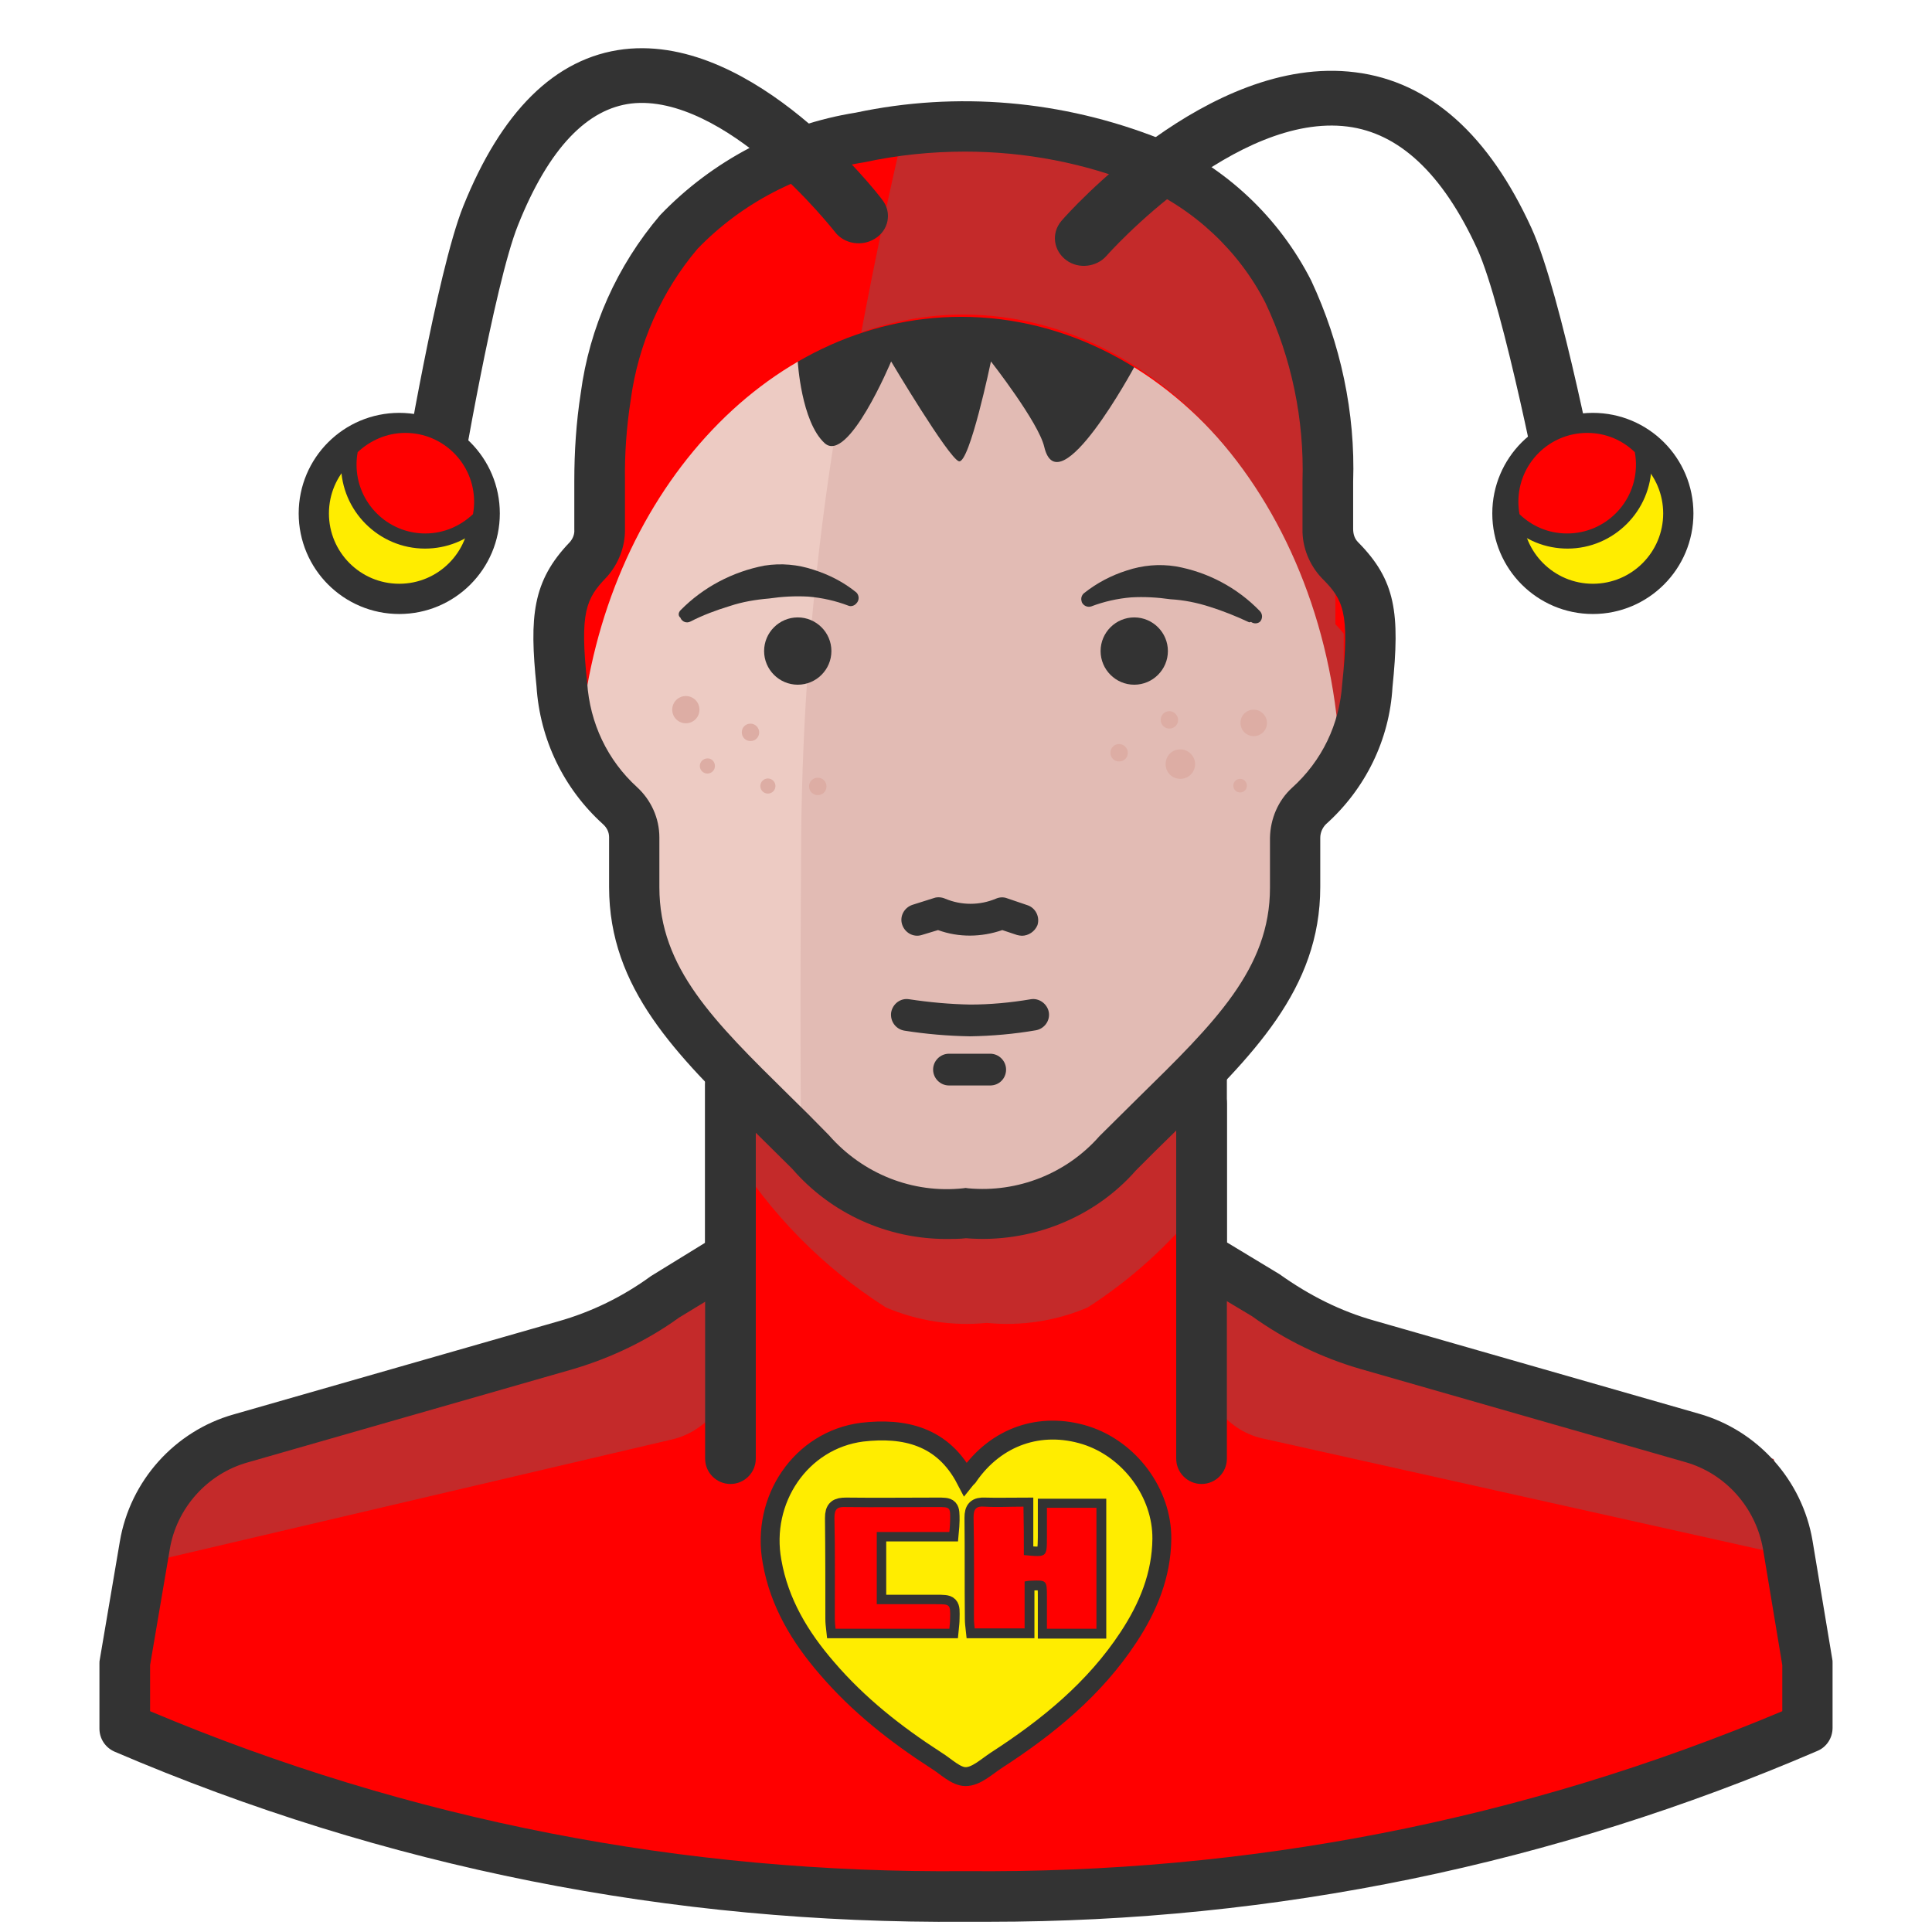 <?xml version="1.0" encoding="utf-8"?>
<!-- Generator: Adobe Illustrator 24.2.2, SVG Export Plug-In . SVG Version: 6.00 Build 0)  -->
<svg version="1.1" id="Layer_1" xmlns="http://www.w3.org/2000/svg" xmlns:xlink="http://www.w3.org/1999/xlink" x="0px" y="0px"
	 viewBox="0 0 511 511" style="enable-background:new 0 0 511 511;" xml:space="preserve">
<style type="text/css">
	.st0{fill:#515151;}
	.st1{fill:#FF0000;}
	.st2{fill:#C42A2A;}
	.st3{fill:#333333;}
	.st4{fill:#EDCBC3;}
	.st5{fill:#E2BBB4;}
	.st6{fill:#3F3F3F;}
	.st7{fill:#333333;stroke:#333333;stroke-width:6;stroke-miterlimit:10;}
	.st8{fill:#FFED00;stroke:#333333;stroke-width:8;stroke-miterlimit:10;}
	.st9{fill:#FFED00;stroke:#333333;stroke-width:5;stroke-miterlimit:10;}
	.st10{fill:#DDADA4;}
</style>
<path class="st0" d="M-549.4,397.3l-0.5,1.5c0.7-0.6,1.4-1.1,2.1-1.6L-549.4,397.3z"/>
<g>
	<path class="st1" d="M472.9,408.6c-2.3-13.5-12.2-24.6-25.4-28.3l-85.8-24.6c-9.6-2.8-18.6-7.1-26.7-13l-17.2-10.3V279H193.2v53.4
		l-17.1,10.4c-8.1,5.8-17.1,10.2-26.7,13l-85.8,24.6c-13.2,3.8-23.1,14.8-25.4,28.3l-5.3,31.2v17.2c70.3,30.2,146.1,45.3,222.6,44.5
		c76.5,0.8,152.3-14.3,222.6-44.5v-17.2L472.9,408.6z"/>
	<path class="st2" d="M193.2,258.6V304c10.4,16.9,24.4,31.2,41.1,41.8c8.4,3.6,17.6,5,26.7,4.1c9.1,0.9,18.3-0.5,26.7-4.1
		c11.5-7.4,21.6-16.6,30.1-27.2v-60L193.2,258.6L193.2,258.6z"/>
	<path class="st2" d="M177.4,380.8L41.8,412.6l8.9-26.7l143.1-44.5v18.8C193.7,370.2,186.8,378.8,177.4,380.8z"/>
	<path class="st0" d="M51.3,385.8l-0.5,1.5c0.7-0.6,1.4-1.1,2.1-1.6L51.3,385.8z"/>
	<path class="st2" d="M334.6,380.6l143.4,32l-8.9-26.7l-151.4-44.5v18.5C317.9,370.1,325,378.8,334.6,380.6z"/>
	<path class="st3" d="M261.5,508.3c-2,0-4,0-6.1,0c-77.9,0.6-153.5-14.3-225.1-45c-2.5-1.1-4-3.5-4-6.1V440c0-0.4,0-0.7,0.1-1.1
		l5.3-31.2c2.7-16,14.5-29.2,30.1-33.6l85.8-24.6c8.9-2.5,17.2-6.6,24.6-12l14.3-8.8V279c0-3.7,3-6.7,6.7-6.7h124.6
		c3.7,0,6.7,3,6.7,6.7v49.6l13.9,8.4c8,5.7,16.2,9.8,25.1,12.3l85.8,24.6c15.6,4.4,27.4,17.6,30.1,33.6l0,0l5.2,31.2
		c0.1,0.4,0.1,0.7,0.1,1.1V457c0,2.7-1.6,5.1-4,6.1C411,493.1,337.3,508.3,261.5,508.3z M255.4,494.9c74.6,0.7,147.3-13.4,216-42.3
		v-12.2l-5.1-30.7c-1.9-10.9-9.9-20-20.6-23l-85.8-24.6c-10.4-3-20-7.7-28.8-14l-16.7-10c-2-1.2-3.2-3.4-3.2-5.7v-46.7H199.9v46.7
		c0,2.3-1.2,4.5-3.2,5.7l-17.1,10.4c-8.3,6-18,10.7-28.3,13.7l-85.8,24.6c-10.7,3-18.8,12.1-20.6,23l-5.2,30.6v12.2
		C108.3,481.5,180.9,495.6,255.4,494.9z"/>
	<path class="st3" d="M193.2,392.5c-3.7,0-6.7-3-6.7-6.7V287c0-3.7,3-6.7,6.7-6.7s6.7,3,6.7,6.7v98.8
		C199.9,389.5,196.9,392.5,193.2,392.5z"/>
	<path class="st3" d="M317.8,392.5c-3.7,0-6.7-3-6.7-6.7v-93.9c0-3.7,3-6.7,6.7-6.7s6.7,3,6.7,6.7v93.9
		C324.5,389.5,321.5,392.5,317.8,392.5z"/>
	<path class="st4" d="M351.2,145c0,0,0-14.9,0-17.8c0-50.1-22.6-92.6-96-93.4h-1c-73.3,0.8-95.9,43.3-95.9,93.4V145
		c-9.7,9.4-12.4,14.7-9.7,36.1c0.9,13.9,7.9,26.8,19.1,35.1v18.4c0,28,21.5,44.5,46.7,70.1c10.2,11.8,25.6,17.7,41,16
		c15.2,1.5,30.2-4.5,40.3-16c25.2-25.4,46.7-42.1,46.7-70.1c0-6,0-18.4,0-18.4c11.2-8.3,18.2-21.2,19.1-35.1
		C364,159.6,361.4,154.4,351.2,145z"/>
	<path class="st5" d="M342.1,234.6c0-6,0-18.4,0-18.4c11.2-8.3,18.2-21.2,19.1-35.1c2.7-21.5,0-26.7-10.1-36.1c0,0,0-14.9,0-17.8
		c0-50.1-22.6-92.6-96-93.4h-1c-3.8,0-7.6,0-11.1,0.5h-4.4c-17.1,60.9-26.1,123.7-26.7,186.9c0,8.5-0.4,46.5,0,80.1l3,3
		c2,2,4,3.9,6.2,5.6l1.9,1.3c1.3,1,2.7,2,4,2.8l2,1.2l3.5,1.8l2,0.7c1,0.4,2.1,0.8,3.2,1.1l2.1,0.5c1,0,2,0.4,2.9,0.5h16.8
		c13.7,0.1,26.7-5.8,35.6-16.1C320.6,279.4,342.1,262.7,342.1,234.6z"/>
	<path class="st3" d="M237.7,319.2c-1.1-0.3-2.2-0.6-3.2-1.1C235.5,318.5,236.6,318.9,237.7,319.2z"/>
	<path class="st3" d="M232.4,317.4l-3.5-1.8L232.4,317.4z"/>
	<path class="st3" d="M242.6,320.2c-1,0-2,0-2.9-0.5C240.6,319.9,241.6,320.2,242.6,320.2z"/>
	<path class="st3" d="M226.8,314.5c-1.3-0.8-2.7-1.8-4-2.8C224.2,312.7,225.5,313.7,226.8,314.5z"/>
	<g>
		<path class="st5" d="M239.7,319.7l-2-0.5L239.7,319.7z"/>
		<path class="st5" d="M254.5,33.7c-3.8,0-7.6,0-11.1,0.6C247,34.3,250.7,33.8,254.5,33.7L254.5,33.7z"/>
		<path class="st5" d="M234.4,318.1l-2-0.7L234.4,318.1z"/>
		<path class="st5" d="M222.8,311.7l-1.9-1.3L222.8,311.7z"/>
		<path class="st5" d="M228.8,315.6l-2-1.2L228.8,315.6z"/>
	</g>
	<path class="st6" d="M351.2,145c0.8,0.6,1.5,1.3,2.2,2.1c-0.1-8.4-0.7-16.9-2-25.2v5.3C351.4,128.8,351.2,145,351.2,145z"/>
	<path class="st3" d="M219.9,172.2c0,4.9-4,8.9-8.9,8.9s-8.9-4-8.9-8.9s4-8.9,8.9-8.9S219.9,167.3,219.9,172.2z"/>
	<path class="st3" d="M308.9,172.2c0,4.9-4,8.9-8.9,8.9s-8.9-4-8.9-8.9s4-8.9,8.9-8.9S308.9,167.3,308.9,172.2z"/>
	<path class="st3" d="M211,95.6c0,0,0.9,15.9,7.1,21.6s17.6-21.6,17.6-21.6s15.1,25.4,17.9,26.4c2.8,0.9,8.5-26.4,8.5-26.4
		s12.6,16.1,14.1,22.6c3.8,16,23.8-21.1,23.8-21.1l-0.2-17.6h-88.6L211,95.6z"/>
	<path class="st1" d="M255,31.3c-73.1,0-101.3,69.8-101.3,138.7v23.2c6-61.4,48.6-109.4,100.5-109.4c56,0,101.3,55.5,101.3,124h0.8
		V170C356.3,101.5,328.1,31.3,255,31.3z"/>
	<path class="st2" d="M354.6,207.8h0.8v-38.1c0-0.7,0-1.5,0-2.1c-0.7-0.9-1.4-1.7-2.2-2.5c0,0,0-17.6,0-21c0-3.5,0-4.2,0-6.2
		c-5.4-40.5-21.7-77.4-52.3-95.5c-14.5-5.9-29.8-8.8-45.2-8.6h-1c-3.9,0-7.7,0-11.3,0.6H239c-3.6,15.7-7.5,33.7-11.2,53.5
		c8.8-3.1,17.9-4.7,27.1-4.7C310.2,83.4,354.6,139.2,354.6,207.8z"/>
	<path class="st3" d="M250.3,327.7c-15.6,0-30.5-6.7-40.8-18.6c-3.3-3.3-6.8-6.7-10.1-10c-20.5-20.2-38.3-37.6-38.3-64.5v-13.2
		c0-1.3-0.6-2.5-1.6-3.4c-10.4-9.4-16.7-22.4-17.6-36.5c-1.9-18.4-1.1-27.8,8.8-38.1c0.8-0.9,1.3-2.1,1.2-3.3v-12.9
		c0-7.7,0.5-15.5,1.7-23.2c2.3-17.4,9.6-33.7,21-47.1c13.9-14.5,32.2-24,51.7-27.1c26.8-5.7,54.7-3.3,80.5,6.9
		c17.4,7.5,31.5,20.8,40,37.5c7.8,16.7,11.7,35,11.1,53.2v12.5c0,1.4,0.4,2.6,1.3,3.5c10,10.1,11.1,18.8,9.1,38.4
		c-0.8,13.8-7.1,26.8-17.6,36.2c-0.9,0.9-1.5,2.2-1.5,3.6v13c0,27.1-18,44.7-38.8,65.1c-3.2,3.1-6.5,6.4-9.9,9.8
		c-11,12.6-27.9,19.4-45,18C253.8,327.7,252,327.7,250.3,327.7z M255.2,40.1c-8.8,0-17.7,0.9-26.5,2.8c-17,2.7-32.5,10.8-44.2,22.9
		c-9.5,11.2-15.7,25.1-17.7,40.1c-1.1,7.1-1.6,14.2-1.5,21.2v12.8c0.1,4.6-1.7,9.3-4.9,12.8c-5.4,5.6-7.1,9.2-5.1,27.8
		c0.7,10.8,5.4,20.6,13.2,27.7c3.7,3.4,5.9,8.2,5.9,13.3v13.2c0,21.3,14.4,35.4,34.3,55c3.4,3.3,6.9,6.8,10.5,10.5
		c9.1,10.4,22.3,15.5,35.5,14.1l0.7-0.1l0.7,0.1c13.1,1.2,26-3.9,34.7-13.8c3.7-3.7,7.1-7,10.3-10.2c20.2-19.8,34.8-34.1,34.8-55.5
		v-13.2c0.1-5.1,2.2-9.9,5.8-13.2c8-7.2,12.6-16.9,13.3-27.5c2-18.9,0.3-22.3-5.3-27.9l-0.1-0.1c-3.3-3.5-5.2-8.2-5.1-13v-12.6
		c0.5-16.3-2.9-32.6-9.8-47.2c-7-13.7-18.8-24.8-33.1-31C286.9,43.1,271.1,40.1,255.2,40.1z"/>
	<g>
		<path class="st7" d="M415.7,138c-2.3,0-4.2-1.5-4.6-3.5c-0.1-0.5-10.3-53.7-17.6-69.8c-9.5-20.8-21.8-32.3-36.7-34.2
			c-31.6-4-66.1,34.8-66.4,35.2c-1.6,1.8-4.6,2.2-6.6,0.7s-2.4-4.1-0.8-6c1.5-1.8,38.2-43,75.1-38.3c18.5,2.3,33.3,15.6,44.2,39.4
			c7.8,17,17.8,69.4,18.2,71.6c0.4,2.3-1.3,4.5-3.8,4.9C416.2,138,415.9,138,415.7,138z"/>
	</g>
	<g>
		<path class="st7" d="M114.1,132c-0.2,0-0.5,0-0.7,0c-2.6-0.4-4.3-2.5-4-4.8c0.4-2.2,9.1-54.5,15.9-71.5
			c9.8-24.4,23.3-37.7,40.1-39.7c32.6-3.8,64.3,36.9,65.6,38.7c1.5,1.9,1,4.6-1.2,5.9c-2.1,1.3-5.1,0.9-6.6-1.1
			c-0.1-0.1-7.7-9.9-18.7-19.2c-9.7-8.2-24.2-17.5-37.9-15.9c-13.1,1.6-24,13-32.4,34.1c-6.5,16.2-15.4,69.4-15.5,69.9
			C118.4,130.5,116.4,132,114.1,132z"/>
	</g>
	<g>
		<circle class="st8" cx="421.3" cy="135.8" r="22.6"/>
		<g>
			<path class="st1" d="M414.4,143.1c-5.2,0-10.2-2-14-5.6c-0.3-0.3-0.5-0.7-0.6-1.1c-0.2-1.2-0.3-2.4-0.3-3.6
				c0-11.1,9.1-20.2,20.2-20.2c5.2,0,10.2,2,14,5.6c0.3,0.3,0.5,0.7,0.6,1.1c0.2,1.2,0.3,2.4,0.3,3.6
				C434.7,134,425.6,143.1,414.4,143.1z"/>
			<path class="st3" d="M419.8,114.5c4.9,0,9.3,1.9,12.6,5.1c0.2,1.1,0.3,2.2,0.3,3.3c0,10.1-8.2,18.2-18.2,18.2
				c-4.9,0-9.3-1.9-12.6-5.1c-0.2-1.1-0.3-2.2-0.3-3.3C401.6,122.7,409.7,114.5,419.8,114.5 M419.8,110.5c-12.2,0-22.2,10-22.2,22.2
				c0,1.3,0.1,2.7,0.4,4c0.2,0.8,0.6,1.6,1.2,2.2c4.2,4,9.6,6.2,15.4,6.2c12.2,0,22.2-10,22.2-22.2c0-1.3-0.1-2.7-0.4-4
				c-0.2-0.8-0.6-1.6-1.2-2.2C431,112.7,425.5,110.5,419.8,110.5L419.8,110.5z"/>
		</g>
	</g>
	<g>
		<circle class="st8" cx="105.6" cy="135.8" r="22.6"/>
		<g>
			<path class="st1" d="M112.5,143.1c-11.1,0-20.2-9.1-20.2-20.2c0-1.2,0.1-2.4,0.3-3.6c0.1-0.4,0.3-0.8,0.6-1.1
				c3.8-3.6,8.7-5.6,14-5.6c11.1,0,20.2,9.1,20.2,20.2c0,1.2-0.1,2.4-0.3,3.6c-0.1,0.4-0.3,0.8-0.6,1.1
				C122.7,141.1,117.8,143.1,112.5,143.1z"/>
			<path class="st3" d="M107.2,114.5c10.1,0,18.2,8.2,18.2,18.2c0,1.1-0.1,2.2-0.3,3.3c-3.3,3.1-7.7,5.1-12.6,5.1
				c-10.1,0-18.2-8.2-18.2-18.2c0-1.1,0.1-2.2,0.3-3.3C97.9,116.5,102.3,114.5,107.2,114.5 M107.2,110.5c-5.8,0-11.2,2.2-15.4,6.2
				c-0.6,0.6-1,1.3-1.2,2.2c-0.2,1.3-0.4,2.7-0.4,4c0,12.2,10,22.2,22.2,22.2c5.8,0,11.2-2.2,15.4-6.2c0.6-0.6,1-1.3,1.2-2.2
				c0.2-1.3,0.4-2.7,0.4-4C129.4,120.5,119.5,110.5,107.2,110.5L107.2,110.5z"/>
		</g>
	</g>
	<path class="st9" d="M255.4,391.3c0.4-0.5,0.7-0.6,0.8-0.9c7.3-10.5,19-14.5,30.9-10.8c11.7,3.7,20.3,15.3,20.2,27.4
		c-0.1,9.6-3.6,18.1-8.8,26c-9,13.7-21.4,23.8-35,32.6c-2.6,1.7-5.3,4.3-8.1,4.3c-2.6,0-5.2-2.7-7.8-4.3
		c-10.7-6.9-20.6-14.7-28.9-24.4c-7.1-8.2-12.6-17.3-14.5-28.2c-3-16.3,7.6-32.1,23.8-34.2C239.2,377.5,249.4,379.8,255.4,391.3z
		 M270.8,411.3c0-4.2,0-8.4,0-12.7c-3.7,0-7,0.1-10.3,0c-2.2-0.1-2.9,0.6-2.9,2.8c0.1,8.9,0,17.8,0.1,26.8c0,0.9,0.1,1.7,0.2,2.6
		c4.5,0,8.7,0,13.2,0c0-4.3,0-8.4,0-12.4c0.6-0.1,1-0.2,1.3-0.2c4.6-0.2,4.6-0.2,4.6,4.3c0,2.8,0,5.6,0,8.4c4.7,0,8.8,0,13.1,0
		c0-10.7,0-21.3,0-32c-4.3,0-8.5,0-13.1,0c0,2.7,0,5.2,0,7.8C276.9,411.9,276.9,411.9,270.8,411.3z M251.1,405.2
		c0.1-1.1,0.2-2.1,0.2-3c0-3.6,0-3.6-3.4-3.6c-8,0-16,0.1-24.1,0c-2.3,0-3.1,0.5-3.1,2.9c0.1,8.9,0.1,17.8,0.1,26.7
		c0,0.9,0.1,1.7,0.2,2.6c10.1,0,20,0,30.1,0c0.1-1,0.2-1.8,0.2-2.7c0.1-3.8,0.1-3.8-3.7-3.8c-1.4,0-2.9,0-4.3,0c-3.8,0-7.6,0-11.4,0
		c0-6.6,0-12.8,0-19.1C238.5,405.2,244.7,405.2,251.1,405.2z"/>
	<path class="st1" d="M270.8,411.3c6.1,0.6,6.1,0.6,6.1-4.7c0-2.6,0-5.1,0-7.8c4.6,0,8.7,0,13.1,0c0,10.7,0,21.3,0,32
		c-4.3,0-8.4,0-13.1,0c0-2.8,0-5.6,0-8.4c0-4.5,0-4.5-4.6-4.3c-0.3,0-0.7,0.1-1.3,0.2c0,4.1,0,8.1,0,12.4c-4.5,0-8.7,0-13.2,0
		c-0.1-0.8-0.2-1.7-0.2-2.6c0-8.9,0.1-17.8-0.1-26.8c0-2.2,0.7-3,2.9-2.8c3.3,0.2,6.6,0,10.3,0C270.8,402.9,270.8,407,270.8,411.3z"
		/>
	<path class="st1" d="M251.1,405.2c-6.5,0-12.7,0-19.2,0c0,6.4,0,12.5,0,19.1c3.8,0,7.6,0,11.4,0c1.4,0,2.9,0,4.3,0
		c3.7,0,3.8,0,3.7,3.8c0,0.9-0.1,1.7-0.2,2.7c-10.1,0-20,0-30.1,0c-0.1-0.9-0.2-1.8-0.2-2.6c0-8.9,0.1-17.8-0.1-26.7
		c0-2.5,0.8-3,3.1-2.9c8,0.1,16,0,24.1,0c3.4,0,3.5,0,3.4,3.6C251.3,403.1,251.2,404.1,251.1,405.2z"/>
	<g>
		<path class="st3" d="M180,161.4c6-6.1,13.8-10.2,22.2-11.8c4.4-0.7,8.8-0.3,13,1.1c4.1,1.3,8,3.3,11.3,6c0.8,0.8,0.8,2.1,0,2.9
			c-0.5,0.6-1.4,0.9-2.1,0.6c-3.4-1.3-7-2.1-10.6-2.4c-3.5-0.2-7,0-10.4,0.5c-3.6,0.3-7.1,0.9-10.4,2c-3.6,1.1-7.1,2.4-10.4,4.1
			c-1,0.5-2.1,0.1-2.6-0.9v-0.1C179.3,162.9,179.4,162,180,161.4z"/>
		<path class="st3" d="M330.4,164.6c-3.4-1.6-6.9-3-10.4-4.1c-3.4-1.1-6.9-1.8-10.4-2c-3.5-0.5-7-0.7-10.4-0.5
			c-3.6,0.3-7.2,1.1-10.6,2.4c-1,0.3-2.1-0.2-2.5-1.2v-0.1c-0.3-0.8,0-1.7,0.6-2.2c3.4-2.7,7.2-4.7,11.3-6c4.2-1.4,8.6-1.8,13-1.1
			c8.4,1.5,16.2,5.6,22.2,11.8c0.8,0.8,0.8,2.1,0,2.9c-0.7,0.5-1.6,0.5-2.3,0L330.4,164.6z"/>
	</g>
	<path class="st10" d="M185,187.7c0,2-1.6,3.6-3.6,3.6s-3.6-1.6-3.6-3.6s1.6-3.6,3.6-3.6C183.4,184.1,185,185.7,185,187.7z"/>
	<path class="st10" d="M189.1,202.6c0,1.1-0.9,2-2,2s-2-0.9-2-2s0.9-2,2-2C188.2,200.5,189.1,201.5,189.1,202.6z"/>
	<path class="st10" d="M205.1,207.9c0,1.1-0.9,2-2,2s-2-0.9-2-2s0.9-2,2-2C204.2,205.9,205.1,206.8,205.1,207.9z"/>
	<path class="st10" d="M200.8,193.7c0,1.3-1,2.3-2.3,2.3s-2.3-1-2.3-2.3s1-2.3,2.3-2.3S200.8,192.5,200.8,193.7z"/>
	<path class="st10" d="M218.6,208c0,1.3-1,2.3-2.3,2.3s-2.3-1-2.3-2.3s1-2.3,2.3-2.3S218.6,206.7,218.6,208z"/>
	<path class="st10" d="M311.6,190.4c0,1.3-1,2.3-2.3,2.3s-2.3-1-2.3-2.3s1-2.3,2.3-2.3C310.5,188.1,311.6,189.2,311.6,190.4z"/>
	<path class="st10" d="M298.3,199.1c0,1.3-1,2.3-2.3,2.3s-2.3-1-2.3-2.3s1-2.3,2.3-2.3S298.3,197.9,298.3,199.1z"/>
	<path class="st10" d="M316.1,202.1c0,2.1-1.7,3.9-3.9,3.9c-2.2,0-3.9-1.7-3.9-3.9s1.7-3.9,3.9-3.9
		C314.3,198.2,316.1,200,316.1,202.1z"/>
	<path class="st10" d="M329.8,207.8c0,1-0.8,1.8-1.8,1.8s-1.8-0.8-1.8-1.8s0.8-1.8,1.8-1.8S329.8,206.8,329.8,207.8z"/>
	<path class="st10" d="M335.1,191.2c0,2-1.6,3.5-3.5,3.5c-2,0-3.5-1.6-3.5-3.5c0-2,1.6-3.5,3.5-3.5S335.1,189.3,335.1,191.2z"/>
	<path class="st3" d="M256.6,274.1c-5.9-0.1-11.7-0.6-17.4-1.5c-2.3-0.4-3.8-2.5-3.5-4.8c0.4-2.3,2.5-3.9,4.8-3.5
		c5.3,0.8,10.7,1.3,16.1,1.4c5.3,0,10.7-0.5,16-1.4c2.2-0.4,4.4,1.2,4.8,3.4c0.4,2.3-1.2,4.4-3.4,4.8
		C268.2,273.5,262.4,274,256.6,274.1z"/>
	<path class="st3" d="M261.9,287.1H251c-2.3,0-4.2-1.9-4.2-4.2c0-2.3,1.9-4.2,4.2-4.2h10.9c2.3,0,4.2,1.9,4.2,4.2
		S264.3,287.1,261.9,287.1z"/>
	<path class="st3" d="M270.3,247.5c-0.4,0-0.9-0.1-1.3-0.2l-3.9-1.3c-5.5,1.9-11.5,2-17,0l-4.3,1.3c-2.2,0.7-4.5-0.6-5.2-2.8
		s0.6-4.5,2.8-5.2l5.7-1.8c0.9-0.3,2-0.2,2.9,0.2c4.3,1.8,9.1,1.8,13.4,0c0.9-0.4,2-0.5,3-0.1l5.3,1.8c2.2,0.7,3.4,3.1,2.7,5.3
		C273.7,246.4,272,247.5,270.3,247.5z"/>
</g>
</svg>

